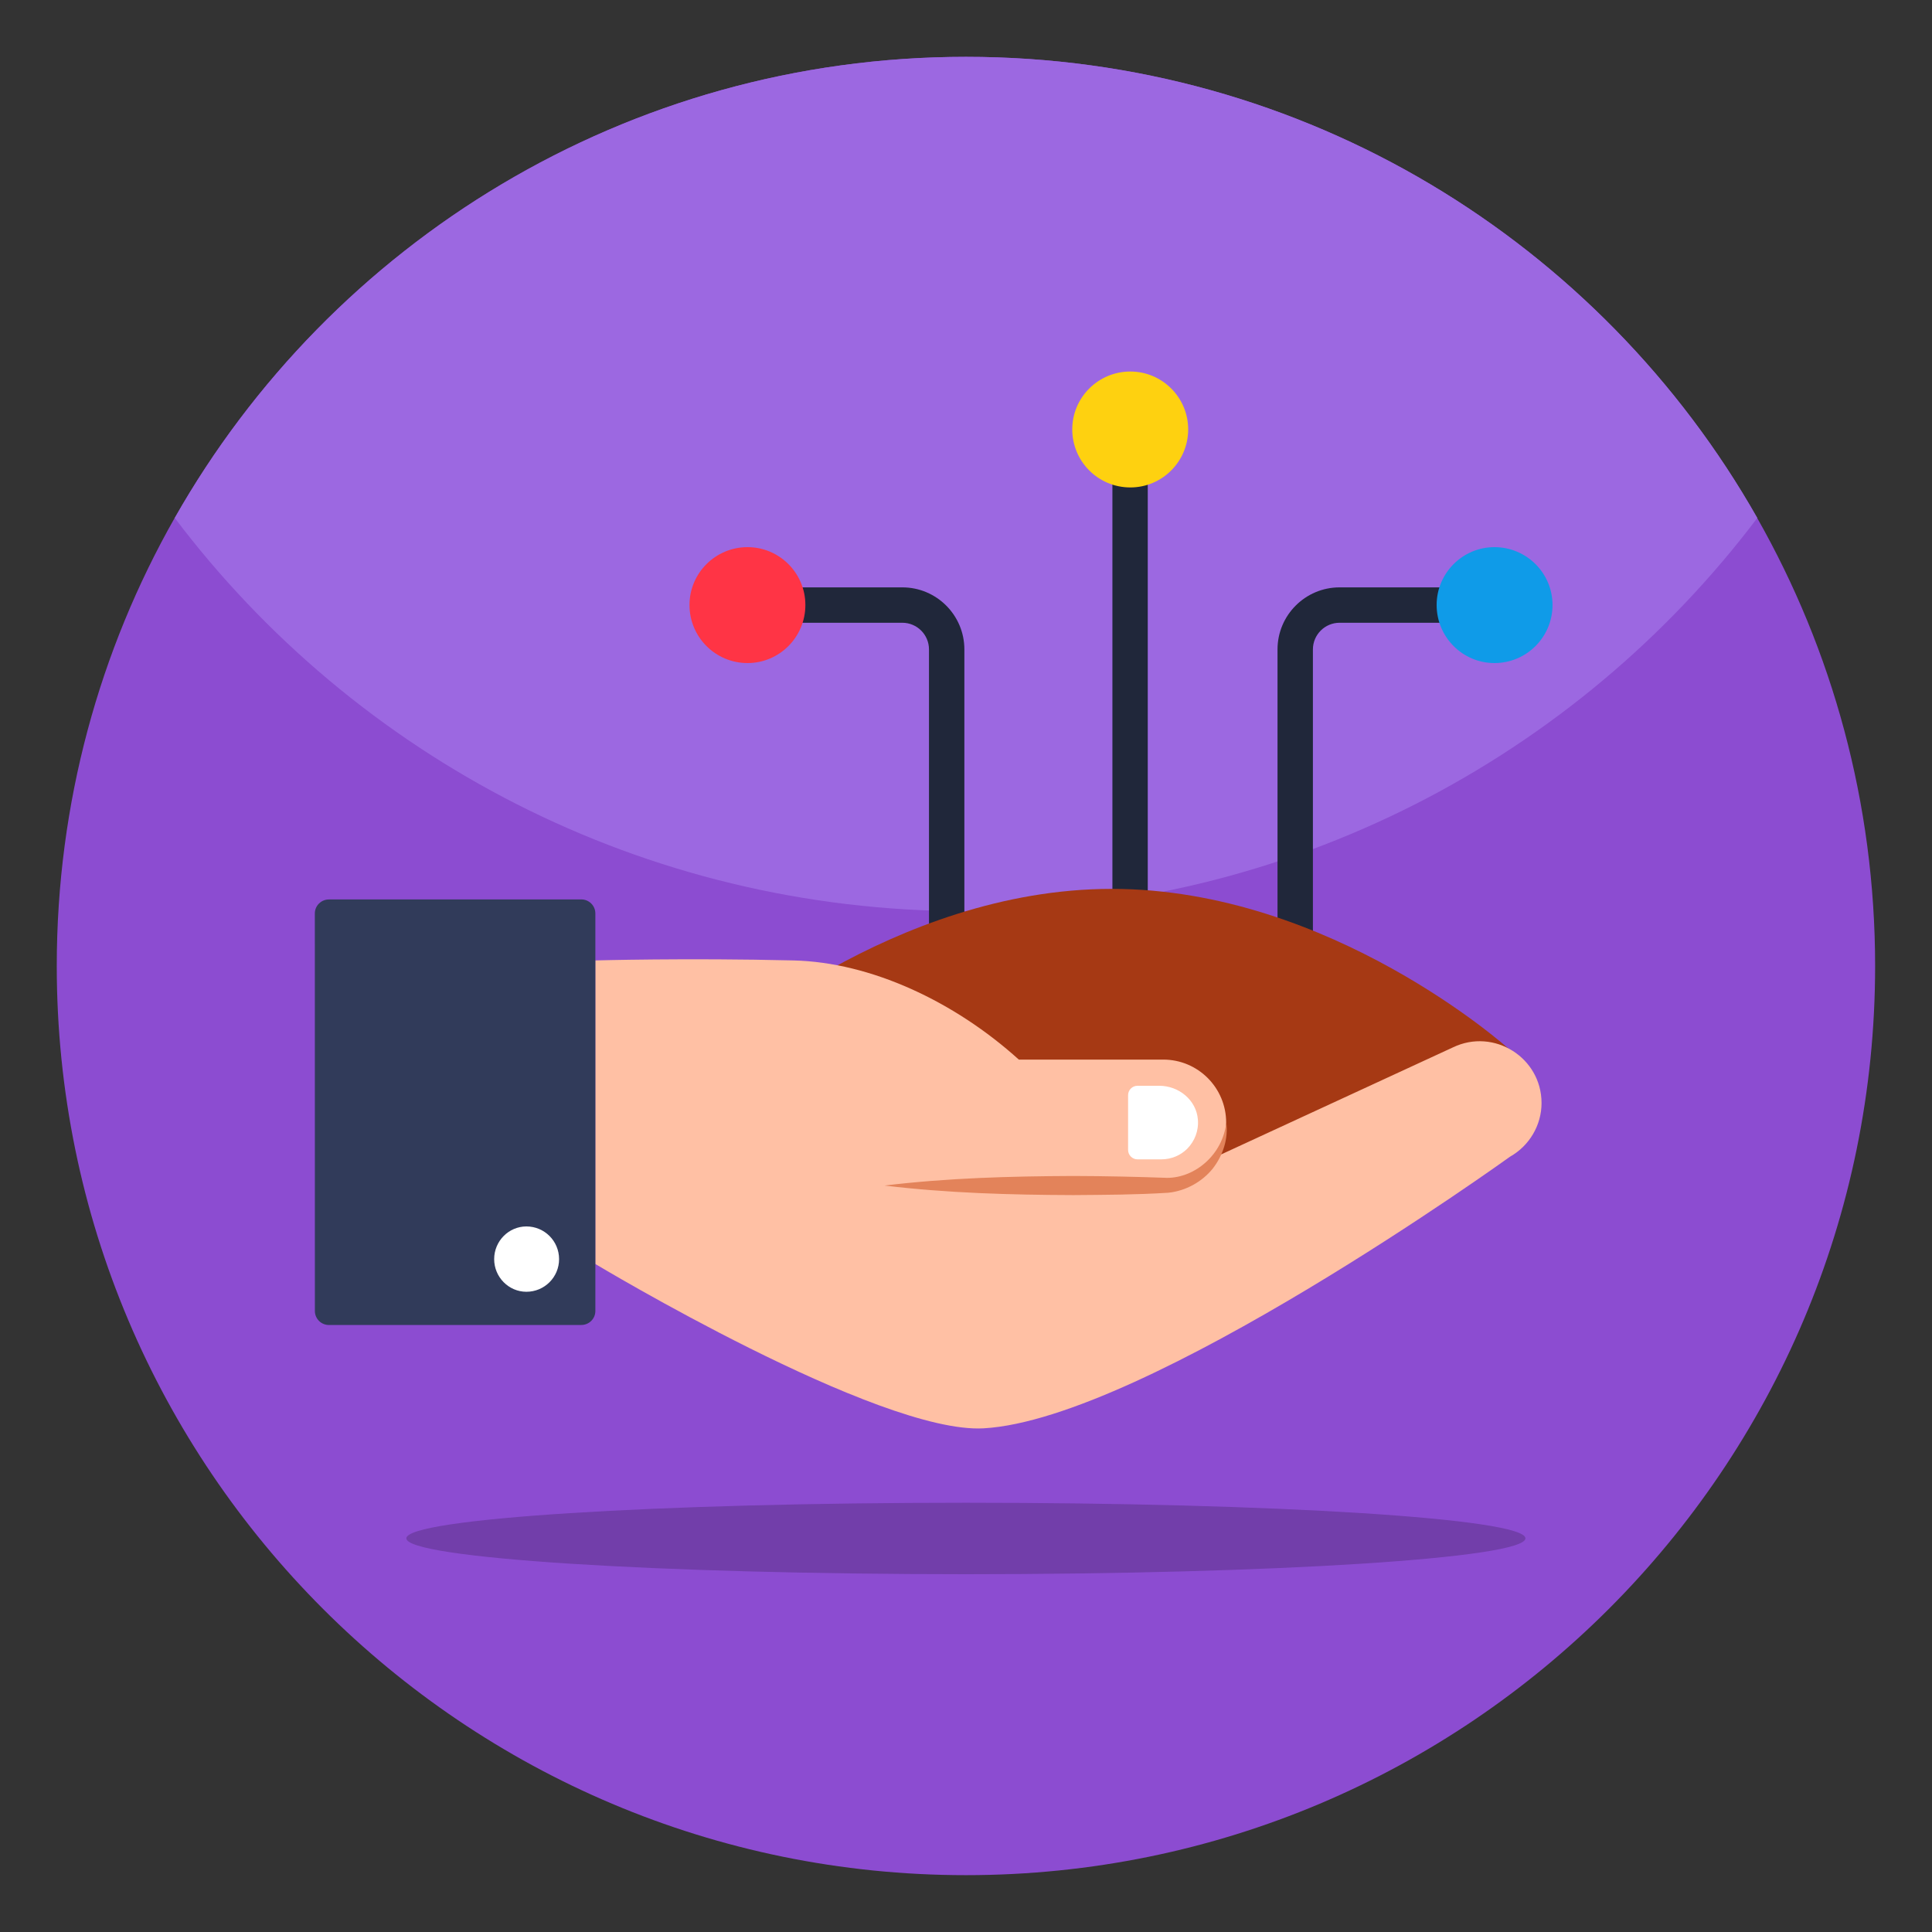 <?xml version="1.0" encoding="UTF-8"?>
<svg xmlns="http://www.w3.org/2000/svg" width="50" height="50" viewBox="0 0 50 50" fill="none">
  <rect x="0" y="0" width="50" height="50" fill="#333333" stroke="none"/>
  <path d="M48.528 25C48.528 38 37.991 48.529 24.998 48.529C12.005 48.529 1.469 38 1.469 25C1.469 20.779 2.579 16.824 4.52 13.405C8.564 6.28 16.219 1.471 24.998 1.471C33.778 1.471 41.432 6.28 45.476 13.405C47.417 16.824 48.528 20.779 48.528 25Z" fill="#8C4CD1"></path>
  <path d="M45.479 13.405C40.81 19.588 33.376 23.581 25.001 23.581C16.626 23.581 9.193 19.588 4.523 13.405C8.568 6.28 16.222 1.471 25.001 1.471C33.781 1.471 41.435 6.28 45.479 13.405Z" fill="#9C68E1"></path>
  <g opacity="0.19">
    <path d="M39.478 39.812C39.478 40.325 32.993 40.74 24.997 40.74C17 40.74 10.516 40.325 10.516 39.812C10.516 39.3 17 38.891 24.997 38.891C32.993 38.891 39.478 39.3 39.478 39.812Z" fill="black"></path>
  </g>
  <path d="M19.344 15.201L23.352 15.201C24.238 15.201 24.958 15.921 24.958 16.807L24.958 24.536L24.042 24.536L24.042 16.807C24.042 16.426 23.733 16.117 23.352 16.117L19.344 16.117L19.344 15.201Z" fill="#20273A"></path>
  <path d="M17.844 15.657C17.844 14.832 18.516 14.16 19.346 14.16C20.172 14.16 20.843 14.832 20.843 15.657C20.843 16.488 20.172 17.16 19.346 17.16C18.516 17.16 17.844 16.488 17.844 15.657Z" fill="#FF3445"></path>
  <path d="M34.668 15.201L38.676 15.201L38.676 16.117L34.668 16.117C34.288 16.117 33.978 16.426 33.978 16.807L33.978 24.536L33.062 24.536L33.062 16.807C33.062 15.921 33.783 15.201 34.668 15.201Z" fill="#20273A"></path>
  <path d="M40.179 15.657C40.179 14.832 39.507 14.16 38.676 14.16C37.852 14.16 37.18 14.832 37.18 15.657C37.18 16.488 37.852 17.16 38.676 17.16C39.507 17.16 40.179 16.488 40.179 15.657Z" fill="#0F9BE8"></path>
  <path d="M28.789 11.855H29.704V24.534H28.789V11.855Z" fill="#20273A"></path>
  <path d="M27.75 11.112C27.75 10.287 28.422 9.615 29.253 9.615C30.078 9.615 30.75 10.287 30.75 11.112C30.75 11.943 30.078 12.615 29.253 12.615C28.422 12.615 27.75 11.943 27.75 11.112Z" fill="#FED110"></path>
  <path d="M39.038 27.137C39.038 27.137 34.444 31.277 28.773 31.277C23.102 31.277 18.508 27.137 18.508 27.137C18.508 27.137 23.102 23.004 28.773 23.004C34.444 23.004 39.038 27.137 39.038 27.137Z" fill="#A63914"></path>
  <path d="M39.895 28.547C39.895 29.119 39.58 29.653 39.079 29.935C39.079 29.935 29.654 36.727 25.457 36.965C22.733 37.118 15.406 32.711 15.406 32.711L15.406 24.856C15.406 24.856 17.762 24.789 20.534 24.856C22.537 24.903 24.703 25.919 26.367 27.422L30.102 27.422C31.004 27.421 31.733 28.151 31.733 29.053C31.733 29.377 31.638 29.682 31.471 29.935H31.476L37.6 27.107C38.659 26.596 39.895 27.369 39.895 28.547Z" fill="#FFC0A4"></path>
  <path d="M31.736 29.051C31.792 29.46 31.655 29.898 31.386 30.243C31.111 30.584 30.69 30.821 30.236 30.868C29.394 30.921 28.599 30.922 27.778 30.929C26.149 30.923 24.52 30.878 22.891 30.682C24.52 30.485 26.149 30.441 27.778 30.434C28.587 30.436 29.421 30.455 30.208 30.483C30.93 30.481 31.646 29.88 31.736 29.051Z" fill="#E3835A"></path>
  <path d="M15.408 23.64L15.408 33.927C15.408 34.128 15.246 34.29 15.045 34.29L8.512 34.291C8.311 34.291 8.149 34.128 8.149 33.927L8.148 23.641C8.148 23.44 8.311 23.278 8.512 23.278L15.045 23.277C15.245 23.277 15.408 23.44 15.408 23.64Z" fill="#313B5A"></path>
  <path d="M31.001 28.973C31.026 29.265 30.917 29.533 30.728 29.727C30.555 29.9 30.317 30.004 30.053 30.004L29.438 30.004C29.305 30.004 29.195 29.895 29.195 29.761L29.195 28.343C29.195 28.209 29.304 28.1 29.438 28.1L30.004 28.1C30.505 28.1 30.961 28.467 31.001 28.973Z" fill="white"></path>
  <path d="M14.469 32.586C14.469 33.053 14.091 33.431 13.623 33.431C13.167 33.431 12.789 33.053 12.789 32.586C12.789 32.118 13.167 31.74 13.623 31.74C14.091 31.74 14.469 32.118 14.469 32.586Z" fill="white"></path>
</svg>
